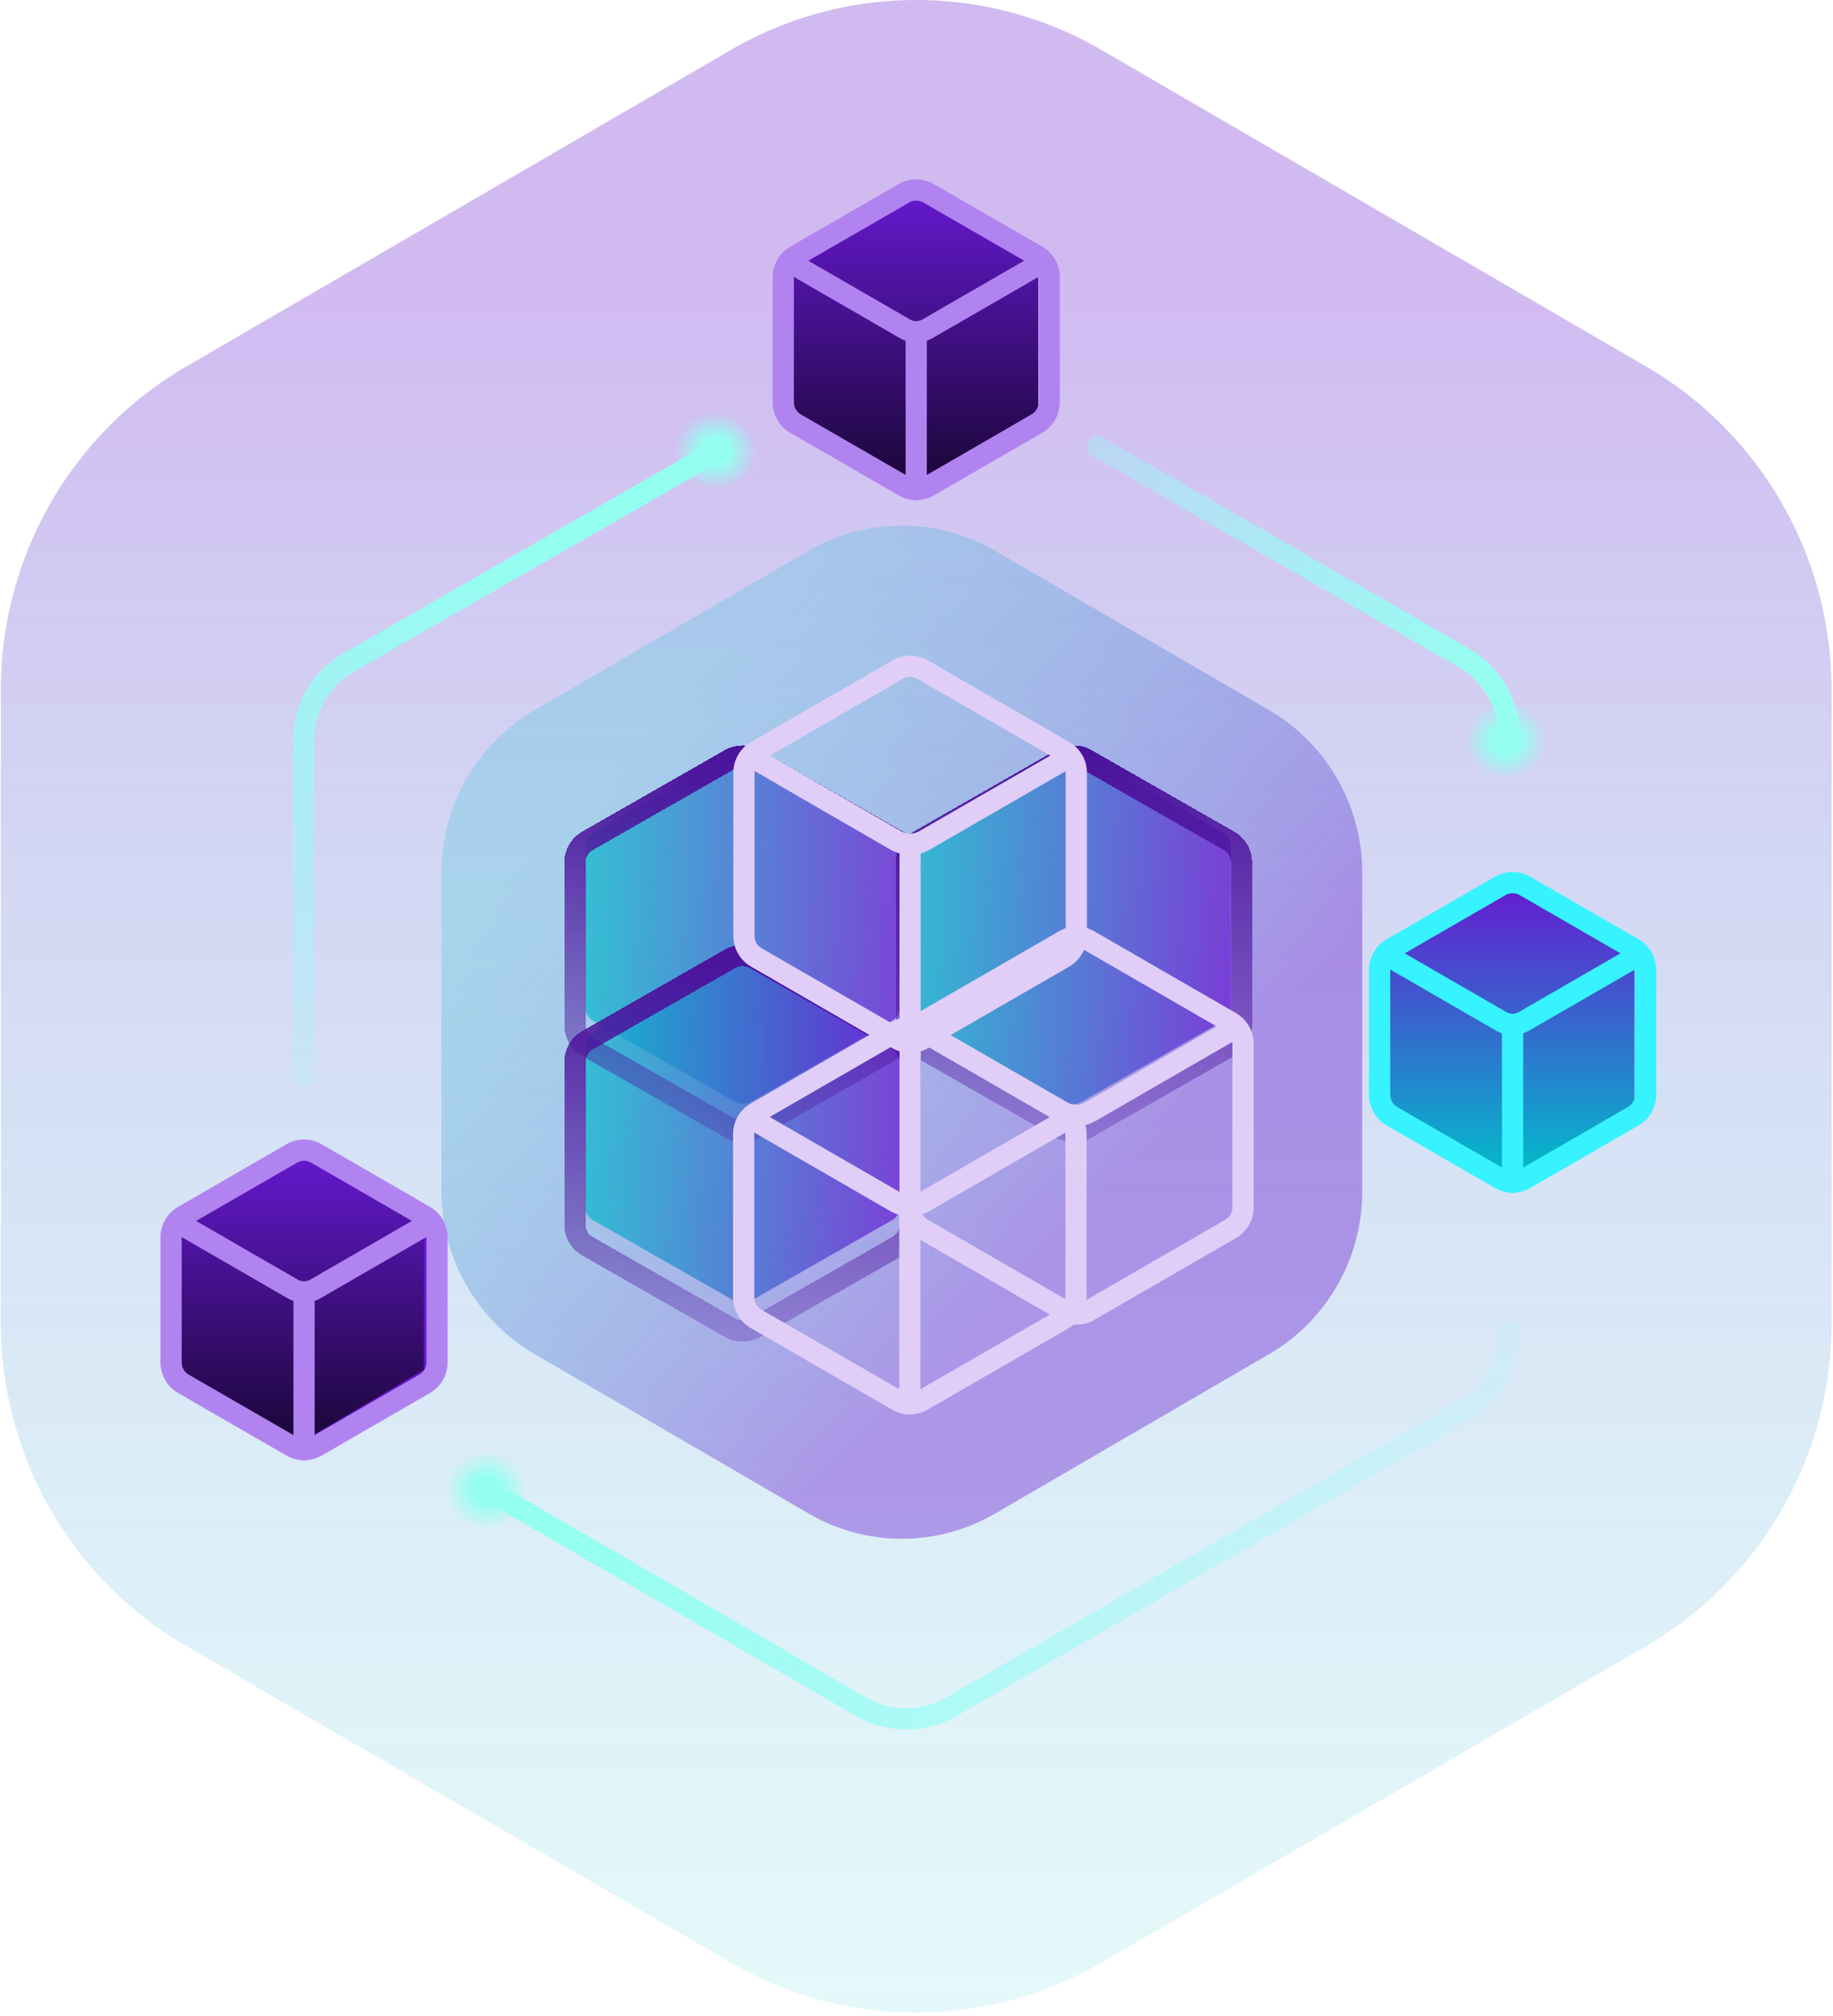 <svg xmlns="http://www.w3.org/2000/svg" fill="none" viewBox="0 0 432 475">
  <path fill="url(#a)" d="M431.688 162.542v149.143c0 31.43-16.662 60.455-43.695 76.17l-128.374 74.586a86.886 86.886 0 0 1-87.389 0L43.885 387.855C16.853 372.169.19 343.115.19 311.685V162.542c0-31.43 16.663-60.455 43.695-76.17L172.23 11.786a86.887 86.887 0 0 1 87.389 0l128.345 74.586c27.033 15.715 43.695 44.74 43.695 76.17h.029Z"/>
  <path fill="url(#b)" d="M168.618 115.402c-5.334 0-9.658-4.075-9.658-9.102s4.324-9.102 9.658-9.102 9.658 4.075 9.658 9.102-4.324 9.102-9.658 9.102Z"/>
  <path stroke="url(#c)" stroke-linecap="round" stroke-linejoin="round" stroke-width="5" d="m114.656 350.959 88.294 51.185a21.234 21.234 0 0 0 21.288 0l120.777-69.721a21.314 21.314 0 0 0 10.627-18.427"/>
  <path fill="url(#d)" d="M104.032 280.746v-75.082c0-15.822 8.38-30.434 21.975-38.345l64.565-37.548a43.663 43.663 0 0 1 43.951 0l64.55 37.548c13.596 7.897 21.976 22.523 21.976 38.345v75.082c0 15.822-8.38 30.434-21.976 38.345l-64.55 37.548a43.663 43.663 0 0 1-43.951 0l-64.55-37.548c-13.596-7.911-21.976-22.523-21.976-38.345h-.014Z"/>
  <path fill="url(#e)" fill-rule="evenodd" d="M173.29 177.104a3.456 3.456 0 0 1 3.429 0l.005.003 33.583 19.188.004.002a3.341 3.341 0 0 1 1.692 2.898v38.384a3.355 3.355 0 0 1-1.699 2.903h-.001l-33.579 19.185-.005.003a3.456 3.456 0 0 1-3.429 0l-.005-.003-33.584-19.188-.003-.002a3.34 3.34 0 0 1-1.692-2.898v-38.384c0-1.183.638-2.292 1.698-2.902l.002-.001 33.579-19.185.005-.003Z" clip-rule="evenodd"/>
  <path fill="url(#f)" fill-rule="evenodd" d="M173.29 224.096a3.456 3.456 0 0 1 3.429 0l.005.002 33.583 19.188.004.002a3.343 3.343 0 0 1 1.692 2.898v38.384a3.355 3.355 0 0 1-1.699 2.903l-.001.001-33.579 19.184-.005.003a3.456 3.456 0 0 1-3.429 0l-.005-.003-33.584-19.187-.003-.002a3.343 3.343 0 0 1-1.692-2.899v-38.384c0-1.182.638-2.292 1.698-2.902l.002-.001 33.579-19.185.005-.002Z" clip-rule="evenodd"/>
  <path fill="url(#g)" fill-rule="evenodd" d="M251.377 177.104a3.456 3.456 0 0 1 3.429 0l.005.003 33.584 19.188.003.002a3.341 3.341 0 0 1 1.692 2.898v38.384a3.355 3.355 0 0 1-1.699 2.903h-.001l-33.579 19.185-.005.003a3.456 3.456 0 0 1-3.429 0l-.005-.003-33.583-19.188-.004-.002a3.341 3.341 0 0 1-1.691-2.898v-38.384c0-1.183.637-2.292 1.698-2.902l.002-.001 33.578-19.185.005-.003Z" clip-rule="evenodd"/>
  <g filter="url(#h)">
    <path stroke="url(#i)" stroke-linecap="round" stroke-linejoin="round" stroke-width="5" d="M135.507 199.195v38.384a5.843 5.843 0 0 0 2.954 5.071l33.584 19.188a5.96 5.96 0 0 0 5.919 0l33.584-19.188a5.854 5.854 0 0 0 2.955-5.071v-38.384a5.842 5.842 0 0 0-2.955-5.071l-33.584-19.187a5.955 5.955 0 0 0-5.919 0l-33.584 19.187a5.855 5.855 0 0 0-2.954 5.071Z" shape-rendering="crispEdges"/>
  </g>
  <g filter="url(#j)">
    <path stroke="url(#k)" stroke-linecap="round" stroke-linejoin="round" stroke-width="5" d="M135.507 246.186v38.384a5.842 5.842 0 0 0 2.954 5.071l33.584 19.188a5.955 5.955 0 0 0 5.919 0l33.584-19.188a5.852 5.852 0 0 0 2.955-5.071v-38.384c0-2.09-1.127-4.03-2.955-5.071l-33.584-19.187a5.955 5.955 0 0 0-5.919 0l-33.584 19.187a5.855 5.855 0 0 0-2.954 5.071Z" shape-rendering="crispEdges"/>
  </g>
  <g filter="url(#l)">
    <path stroke="url(#m)" stroke-linecap="round" stroke-linejoin="round" stroke-width="5" d="M213.594 199.195v38.384a5.843 5.843 0 0 0 2.954 5.071l33.584 19.188a5.96 5.96 0 0 0 5.919 0l33.584-19.188a5.854 5.854 0 0 0 2.955-5.071v-38.384a5.842 5.842 0 0 0-2.955-5.071l-33.584-19.187a5.955 5.955 0 0 0-5.919 0l-33.584 19.187a5.855 5.855 0 0 0-2.954 5.071Z" shape-rendering="crispEdges"/>
  </g>
  <path stroke="#E0CEF9" stroke-linecap="round" stroke-linejoin="round" stroke-width="5" d="m217.737 243.205 32.472 18.747a6.778 6.778 0 0 0 6.763 0l32.472-18.747"/>
  <g stroke="#E0CEF9" stroke-linecap="round" stroke-linejoin="round" stroke-width="5" filter="url(#n)">
    <path d="M175.336 178.071v38.453a5.865 5.865 0 0 0 2.93 5.08l33.297 19.221a5.852 5.852 0 0 0 5.869 0l33.297-19.221a5.874 5.874 0 0 0 2.93-5.08v-38.453a5.862 5.862 0 0 0-2.93-5.08l-33.297-19.221a5.852 5.852 0 0 0-5.869 0l-33.297 19.221a5.876 5.876 0 0 0-2.93 5.08Z"/>
    <path d="m178.708 175.32 32.414 18.714a6.772 6.772 0 0 0 6.752 0l32.414-18.714M214.503 241.473v-44.312"/>
  </g>
  <path stroke="#E0CEF9" stroke-linecap="round" stroke-linejoin="round" stroke-width="5" d="M214.502 245.961v38.52a5.875 5.875 0 0 0 2.935 5.089l33.356 19.256a5.86 5.86 0 0 0 5.879 0l33.356-19.256a5.884 5.884 0 0 0 2.935-5.089v-38.52a5.873 5.873 0 0 0-2.935-5.089l-33.356-19.255a5.86 5.86 0 0 0-5.879 0l-33.356 19.255a5.887 5.887 0 0 0-2.935 5.089Z"/>
  <path stroke="#E0CEF9" stroke-linecap="round" stroke-linejoin="round" stroke-width="5" d="M175.268 267.232v38.452a5.863 5.863 0 0 0 2.929 5.08l33.297 19.222a5.856 5.856 0 0 0 5.869 0l33.297-19.222a5.873 5.873 0 0 0 2.93-5.08v-38.452a5.862 5.862 0 0 0-2.93-5.08l-33.297-19.222a5.856 5.856 0 0 0-5.869 0l-33.297 19.222a5.874 5.874 0 0 0-2.929 5.08Z"/>
  <path stroke="#E0CEF9" stroke-linecap="round" stroke-linejoin="round" stroke-width="5" d="m178.639 264.481 32.414 18.714a6.772 6.772 0 0 0 6.752 0l32.414-18.714M214.434 328.408v-44.312"/>
  <path fill="url(#o)" d="m184.123 61.457 29.492-16.853 31.071 16.853v35.285l-31.071 18.432-29.492-18.432V61.457Z"/>
  <path stroke="#B183F0" stroke-linecap="round" stroke-linejoin="round" stroke-width="5" d="M184.599 65.344v29.41a5.865 5.865 0 0 0 2.93 5.08l25.475 14.704a5.852 5.852 0 0 0 5.869 0l25.476-14.705a5.875 5.875 0 0 0 2.929-5.08v-29.41a5.864 5.864 0 0 0-2.929-5.08L218.873 45.56a5.853 5.853 0 0 0-5.869 0l-25.475 14.705a5.876 5.876 0 0 0-2.93 5.08Z"/>
  <path stroke="#B183F0" stroke-linecap="round" stroke-linejoin="round" stroke-width="5" d="m187.295 62.47 25.935 14.977a5.388 5.388 0 0 0 5.4 0l25.935-14.977M215.934 115.402V79.945"/>
  <path fill="url(#p)" d="m324.673 224.659 29.492-16.853 31.072 16.853v35.285l-31.072 18.432-29.492-18.432v-35.285Z"/>
  <path stroke="#37F3FF" stroke-linecap="round" stroke-linejoin="round" stroke-width="5" d="M325.15 228.545v29.41a5.864 5.864 0 0 0 2.93 5.08l25.475 14.705a5.852 5.852 0 0 0 5.869 0l25.475-14.705a5.874 5.874 0 0 0 2.93-5.08v-29.41a5.863 5.863 0 0 0-2.93-5.08l-25.475-14.705a5.856 5.856 0 0 0-5.869 0l-25.475 14.705a5.876 5.876 0 0 0-2.93 5.08Z"/>
  <path stroke="#37F3FF" stroke-linecap="round" stroke-linejoin="round" stroke-width="5" d="m327.845 225.672 25.936 14.977a5.387 5.387 0 0 0 5.399 0l25.936-14.977M356.485 278.604v-35.457"/>
  <path fill="url(#q)" stroke="#6619D0" d="m39.843 287.707 29.492-16.853 31.072 16.853v35.285l-31.072 18.432-29.492-18.432v-35.285Z"/>
  <path stroke="#B183F0" stroke-linecap="round" stroke-linejoin="round" stroke-width="5" d="M40.32 291.593v29.41a5.863 5.863 0 0 0 2.93 5.08l25.475 14.705a5.851 5.851 0 0 0 5.87 0l25.474-14.705a5.873 5.873 0 0 0 2.93-5.08v-29.41a5.863 5.863 0 0 0-2.93-5.08l-25.475-14.704a5.851 5.851 0 0 0-5.869 0L43.25 286.513a5.875 5.875 0 0 0-2.93 5.08Z"/>
  <path stroke="#B183F0" stroke-linecap="round" stroke-linejoin="round" stroke-width="5" d="m43.015 288.72 25.936 14.977a5.387 5.387 0 0 0 5.399 0l25.935-14.977M71.655 341.652v-35.457"/>
  <path stroke="url(#r)" stroke-linecap="round" stroke-linejoin="round" stroke-width="5" d="M355.641 173.467c0-7.596-4.053-14.646-10.626-18.427l-86.388-49.825"/>
  <path stroke="url(#s)" stroke-linecap="round" stroke-linejoin="round" stroke-width="5" d="M71.546 253.531V174.52a21.31 21.31 0 0 1 10.627-18.426l86.596-49.76"/>
  <path fill="url(#t)" d="M354.955 183.632c-5.333 0-9.657-4.075-9.657-9.102s4.324-9.102 9.657-9.102c5.334 0 9.658 4.075 9.658 9.102s-4.324 9.102-9.658 9.102Z"/>
  <path fill="url(#u)" d="M114.656 360.29c-5.334 0-9.658-4.075-9.658-9.102 0-5.026 4.324-9.102 9.658-9.102s9.658 4.076 9.658 9.102c0 5.027-4.324 9.102-9.658 9.102Z"/>
  <defs>
    <linearGradient id="a" x1="215.954" x2="215.954" y1="472.058" y2="66.612" gradientUnits="userSpaceOnUse">
      <stop stop-color="#00BFCB" stop-opacity=".1"/>
      <stop offset="1" stop-color="#6619D0" stop-opacity=".3"/>
    </linearGradient>
    <linearGradient id="c" x1="130.851" x2="390.748" y1="360.965" y2="360.965" gradientUnits="userSpaceOnUse">
      <stop stop-color="#94FFF0"/>
      <stop offset="1" stop-color="#94F9FF" stop-opacity="0"/>
    </linearGradient>
    <linearGradient id="d" x1="104.032" x2="213.18" y1="219.888" y2="328.387" gradientUnits="userSpaceOnUse">
      <stop stop-color="#00BFCB" stop-opacity=".2"/>
      <stop offset="1" stop-color="#6619D0" stop-opacity=".4"/>
    </linearGradient>
    <linearGradient id="e" x1="134.571" x2="211.568" y1="209.718" y2="209.028" gradientUnits="userSpaceOnUse">
      <stop stop-color="#00BFCB" stop-opacity=".7"/>
      <stop offset="1" stop-color="#6619D0" stop-opacity=".7"/>
    </linearGradient>
    <linearGradient id="f" x1="134.571" x2="211.568" y1="256.709" y2="256.019" gradientUnits="userSpaceOnUse">
      <stop stop-color="#00BFCB" stop-opacity=".7"/>
      <stop offset="1" stop-color="#6619D0" stop-opacity=".7"/>
    </linearGradient>
    <linearGradient id="g" x1="212.658" x2="289.656" y1="209.718" y2="209.028" gradientUnits="userSpaceOnUse">
      <stop stop-color="#00BFCB" stop-opacity=".7"/>
      <stop offset="1" stop-color="#6619D0" stop-opacity=".7"/>
    </linearGradient>
    <linearGradient id="i" x1="175.005" x2="175.005" y1="174.149" y2="299.187" gradientUnits="userSpaceOnUse">
      <stop stop-color="#4C139C"/>
      <stop offset="1" stop-color="#4C139C" stop-opacity="0"/>
    </linearGradient>
    <linearGradient id="k" x1="175.005" x2="175.005" y1="221.14" y2="346.178" gradientUnits="userSpaceOnUse">
      <stop stop-color="#4C139C"/>
      <stop offset="1" stop-color="#4C139C" stop-opacity="0"/>
    </linearGradient>
    <linearGradient id="m" x1="253.092" x2="253.092" y1="174.149" y2="299.187" gradientUnits="userSpaceOnUse">
      <stop stop-color="#4C139C"/>
      <stop offset="1" stop-color="#4C139C" stop-opacity="0"/>
    </linearGradient>
    <linearGradient id="o" x1="214.404" x2="214.404" y1="44.604" y2="115.174" gradientUnits="userSpaceOnUse">
      <stop stop-color="#6619D0"/>
      <stop offset="1" stop-color="#190634"/>
    </linearGradient>
    <linearGradient id="p" x1="354.955" x2="354.955" y1="207.806" y2="278.376" gradientUnits="userSpaceOnUse">
      <stop stop-color="#6619D0"/>
      <stop offset="1" stop-color="#00BFCB"/>
    </linearGradient>
    <linearGradient id="q" x1="70.125" x2="70.125" y1="270.854" y2="341.424" gradientUnits="userSpaceOnUse">
      <stop stop-color="#6619D0"/>
      <stop offset="1" stop-color="#190634"/>
    </linearGradient>
    <linearGradient id="r" x1="355.641" x2="206.424" y1="173.467" y2="173.467" gradientUnits="userSpaceOnUse">
      <stop stop-color="#94FFF0"/>
      <stop offset="1" stop-color="#94F9FF" stop-opacity="0"/>
    </linearGradient>
    <linearGradient id="s" x1="120.157" x2="120.157" y1="129.506" y2="280.389" gradientUnits="userSpaceOnUse">
      <stop stop-color="#94FFF0"/>
      <stop offset="1" stop-color="#94F9FF" stop-opacity="0"/>
    </linearGradient>
    <filter id="h" width="91.996" height="101.476" x="129.007" y="171.649" color-interpolation-filters="sRGB" filterUnits="userSpaceOnUse">
      <feFlood flood-opacity="0" result="BackgroundImageFix"/>
      <feColorMatrix in="SourceAlpha" result="hardAlpha" values="0 0 0 0 0 0 0 0 0 0 0 0 0 0 0 0 0 0 127 0"/>
      <feOffset dy="4"/>
      <feGaussianBlur stdDeviation="2"/>
      <feComposite in2="hardAlpha" operator="out"/>
      <feColorMatrix values="0 0 0 0 0 0 0 0 0 0 0 0 0 0 0 0 0 0 0.25 0"/>
      <feBlend in2="BackgroundImageFix" result="effect1_dropShadow_311_422"/>
      <feBlend in="SourceGraphic" in2="effect1_dropShadow_311_422" result="shape"/>
    </filter>
    <filter id="j" width="91.996" height="101.476" x="129.007" y="218.64" color-interpolation-filters="sRGB" filterUnits="userSpaceOnUse">
      <feFlood flood-opacity="0" result="BackgroundImageFix"/>
      <feColorMatrix in="SourceAlpha" result="hardAlpha" values="0 0 0 0 0 0 0 0 0 0 0 0 0 0 0 0 0 0 127 0"/>
      <feOffset dy="4"/>
      <feGaussianBlur stdDeviation="2"/>
      <feComposite in2="hardAlpha" operator="out"/>
      <feColorMatrix values="0 0 0 0 0 0 0 0 0 0 0 0 0 0 0 0 0 0 0.25 0"/>
      <feBlend in2="BackgroundImageFix" result="effect1_dropShadow_311_422"/>
      <feBlend in="SourceGraphic" in2="effect1_dropShadow_311_422" result="shape"/>
    </filter>
    <filter id="l" width="91.996" height="101.476" x="207.094" y="171.649" color-interpolation-filters="sRGB" filterUnits="userSpaceOnUse">
      <feFlood flood-opacity="0" result="BackgroundImageFix"/>
      <feColorMatrix in="SourceAlpha" result="hardAlpha" values="0 0 0 0 0 0 0 0 0 0 0 0 0 0 0 0 0 0 127 0"/>
      <feOffset dy="4"/>
      <feGaussianBlur stdDeviation="2"/>
      <feComposite in2="hardAlpha" operator="out"/>
      <feColorMatrix values="0 0 0 0 0 0 0 0 0 0 0 0 0 0 0 0 0 0 0.25 0"/>
      <feBlend in2="BackgroundImageFix" result="effect1_dropShadow_311_422"/>
      <feBlend in="SourceGraphic" in2="effect1_dropShadow_311_422" result="shape"/>
    </filter>
    <filter id="n" width="91.323" height="101.633" x="168.836" y="150.481" color-interpolation-filters="sRGB" filterUnits="userSpaceOnUse">
      <feFlood flood-opacity="0" result="BackgroundImageFix"/>
      <feColorMatrix in="SourceAlpha" result="hardAlpha" values="0 0 0 0 0 0 0 0 0 0 0 0 0 0 0 0 0 0 127 0"/>
      <feOffset dy="4"/>
      <feGaussianBlur stdDeviation="2"/>
      <feComposite in2="hardAlpha" operator="out"/>
      <feColorMatrix values="0 0 0 0 0 0 0 0 0 0 0 0 0 0 0 0 0 0 0.25 0"/>
      <feBlend in2="BackgroundImageFix" result="effect1_dropShadow_311_422"/>
      <feBlend in="SourceGraphic" in2="effect1_dropShadow_311_422" result="shape"/>
    </filter>
    <radialGradient id="b" cx="0" cy="0" r="1" gradientTransform="matrix(-9.658 0 0 -9.102 168.618 106.3)" gradientUnits="userSpaceOnUse">
      <stop offset=".344" stop-color="#94FFF0"/>
      <stop offset="1" stop-color="#94FFF0" stop-opacity="0"/>
    </radialGradient>
    <radialGradient id="t" cx="0" cy="0" r="1" gradientTransform="matrix(-9.658 0 0 -9.102 354.955 174.53)" gradientUnits="userSpaceOnUse">
      <stop offset=".344" stop-color="#94FFF0"/>
      <stop offset="1" stop-color="#94FFF0" stop-opacity="0"/>
    </radialGradient>
    <radialGradient id="u" cx="0" cy="0" r="1" gradientTransform="matrix(-9.658 0 0 -9.102 114.656 351.188)" gradientUnits="userSpaceOnUse">
      <stop offset=".344" stop-color="#94FFF0"/>
      <stop offset="1" stop-color="#94FFF0" stop-opacity="0"/>
    </radialGradient>
  </defs>
</svg>
